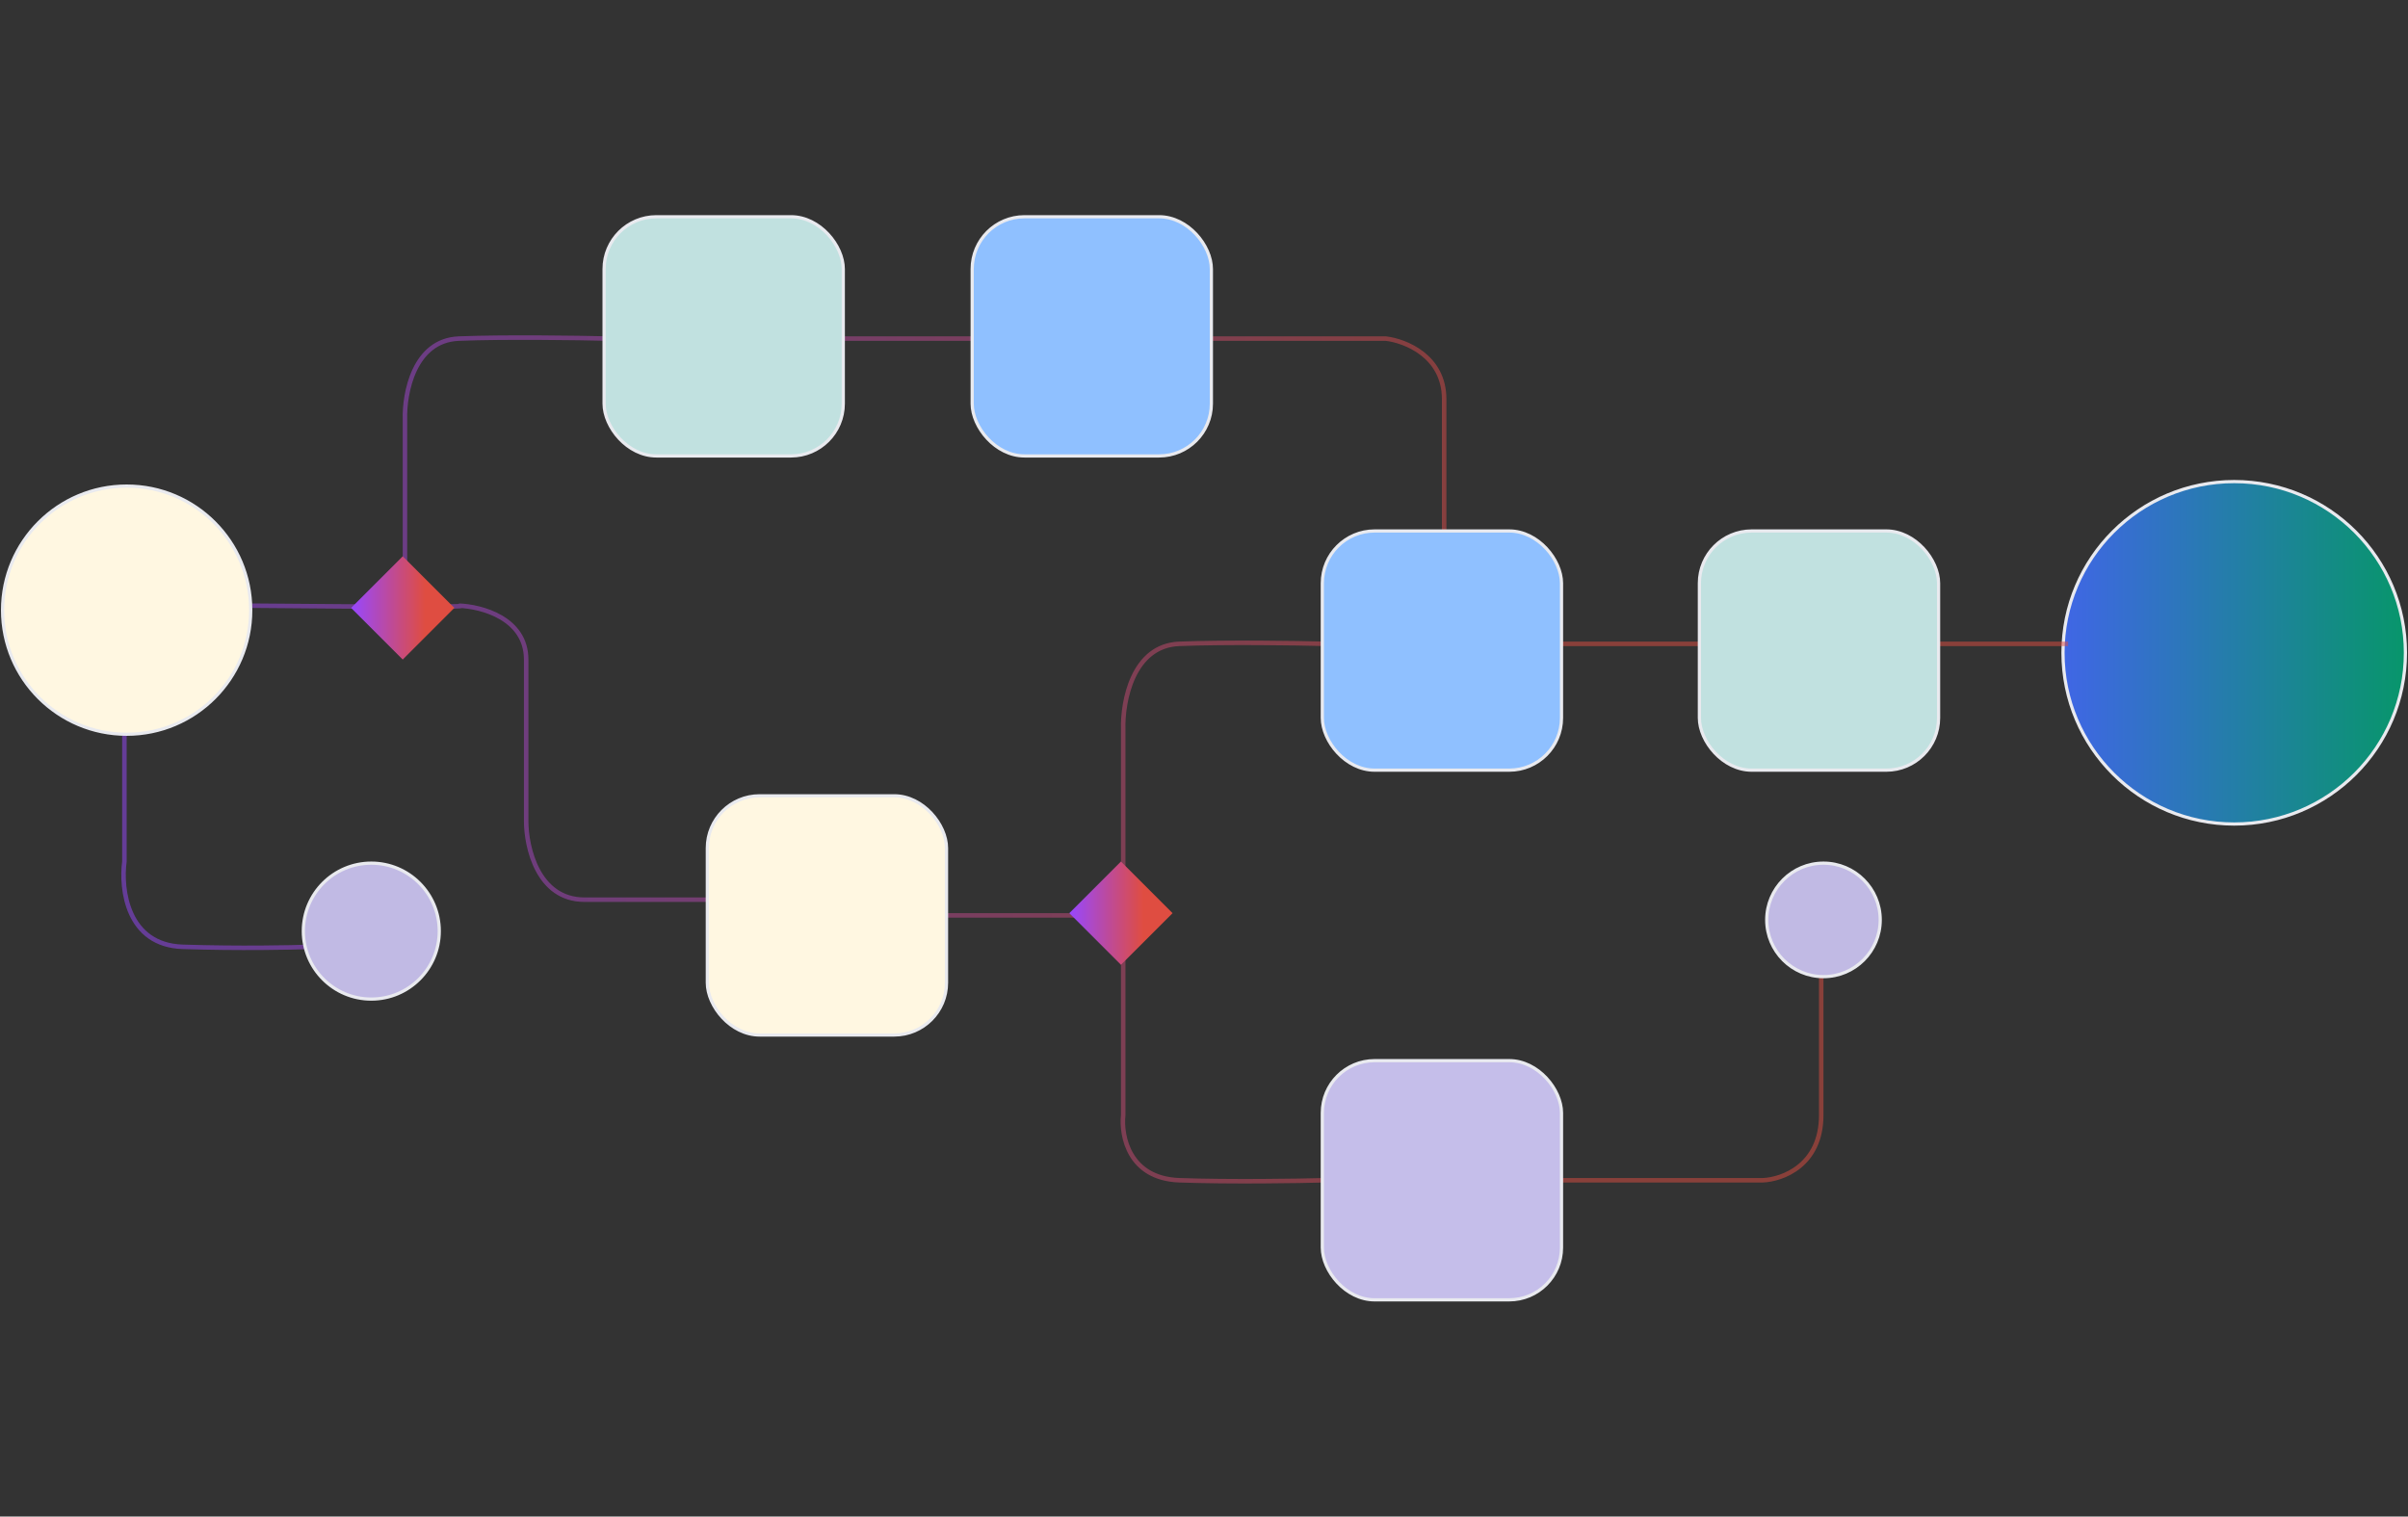 <svg width="751" height="473" viewBox="0 0 751 473" fill="none" xmlns="http://www.w3.org/2000/svg">
<rect x="0" y="0" width="751" height="473" fill="#333333" stroke="none"/>
<circle cx="696.8" cy="203.601" r="53.4" fill="url(#paint0_linear_971_2362)" stroke="#E9EAEF"/>
<path d="M78.7 188.901C101.147 189.11 116.305 189.196 126.3 189.208M221.5 280.601C214.5 280.601 196.86 280.601 182.3 280.601C167.74 280.601 164.1 264.267 164.1 256.101C164.1 244.667 164.1 218.581 164.1 205.701C164.1 192.821 150.1 189.134 143.1 188.901C145.289 189.047 142.988 189.229 126.3 189.208M126.3 189.208V130.801C126.067 122.634 129.1 106.161 143.1 105.601C157.1 105.041 180.2 105.367 190 105.601M262.8 105.601H305.5M376.9 105.601H432.2C438.267 106.301 450.4 111.06 450.4 124.5C450.4 137.94 450.4 158.1 450.4 166.5M38.8 227.4V268.7C37.634 277.334 39.64 294.741 57 295.301C74.36 295.861 90.834 295.534 96.9 295.301M293.6 285.501H350.3M350.3 285.501V227.4C350.067 218.767 353.24 201.36 367.8 200.8C382.36 200.24 404.2 200.567 413.3 200.8M350.3 285.501V347.801C349.6 354.334 352.12 367.541 367.8 368.101C383.48 368.661 404.667 368.334 413.3 368.101M486.1 200.8H531.6M603.7 200.8H645M486.1 368.101H549.8C555.867 367.867 568 363.481 568 347.801C568 332.121 568 311.401 568 303.001" stroke="url(#paint1_linear_971_2362)" stroke-opacity="0.5" stroke-width="1.4"/>
<path d="M125.6 173.5L141.7 189.6L125.6 205.7L109.5 189.6L125.6 173.5Z" fill="url(#paint2_linear_971_2362)"/>
<path d="M349.6 268.701L365.7 284.801L349.6 300.901L333.5 284.801L349.6 268.701Z" fill="url(#paint3_linear_971_2362)"/>
<circle cx="39.5" cy="190.301" r="38.7" fill="#FFF7E1" stroke="#E9EAEF"/>
<circle cx="568.7" cy="286.901" r="17.7" fill="#C1BAE4" stroke="#E9EAEF"/>
<circle cx="115.8" cy="290.401" r="21.2" fill="#C1BAE4" stroke="#E9EAEF"/>
<rect x="188.4" y="67.601" width="74.6" height="74.6" rx="16.3" fill="#C1E1E0" stroke="#E9EAEF"/>
<rect x="303.2" y="67.601" width="74.6" height="74.6" rx="16.3" fill="#8FC0FF" stroke="#E9EAEF"/>
<rect x="412.4" y="165.601" width="74.6" height="74.6" rx="16.3" fill="#8FC0FF" stroke="#E9EAEF"/>
<rect x="530" y="165.601" width="74.6" height="74.6" rx="16.3" fill="#C1E1E0" stroke="#E9EAEF"/>
<rect x="412.4" y="330.8" width="74.6" height="74.6" rx="16.3" fill="#C5BEEA" stroke="#E9EAEF"/>
<rect x="220.6" y="248.201" width="74.6" height="74.6" rx="16.3" fill="#FFF7E1" stroke="#E9EAEF"/>
<defs>
<linearGradient id="paint0_linear_971_2362" x1="642.9" y1="203.601" x2="750.7" y2="203.601" gradientUnits="userSpaceOnUse">
<stop stop-color="#4066E6"/>
<stop offset="1" stop-color="#07966A"/>
</linearGradient>
<linearGradient id="paint1_linear_971_2362" x1="38.53" y1="236.851" x2="645" y2="236.851" gradientUnits="userSpaceOnUse">
<stop stop-color="#9747FF"/>
<stop offset="0.716" stop-color="#DF4D41"/>
</linearGradient>
<linearGradient id="paint2_linear_971_2362" x1="109.5" y1="189.6" x2="141.7" y2="189.6" gradientUnits="userSpaceOnUse">
<stop stop-color="#9747FF"/>
<stop offset="0.716" stop-color="#DF4D41"/>
</linearGradient>
<linearGradient id="paint3_linear_971_2362" x1="333.5" y1="284.801" x2="365.7" y2="284.801" gradientUnits="userSpaceOnUse">
<stop stop-color="#9747FF"/>
<stop offset="0.716" stop-color="#DF4D41"/>
</linearGradient>
</defs>
</svg>
